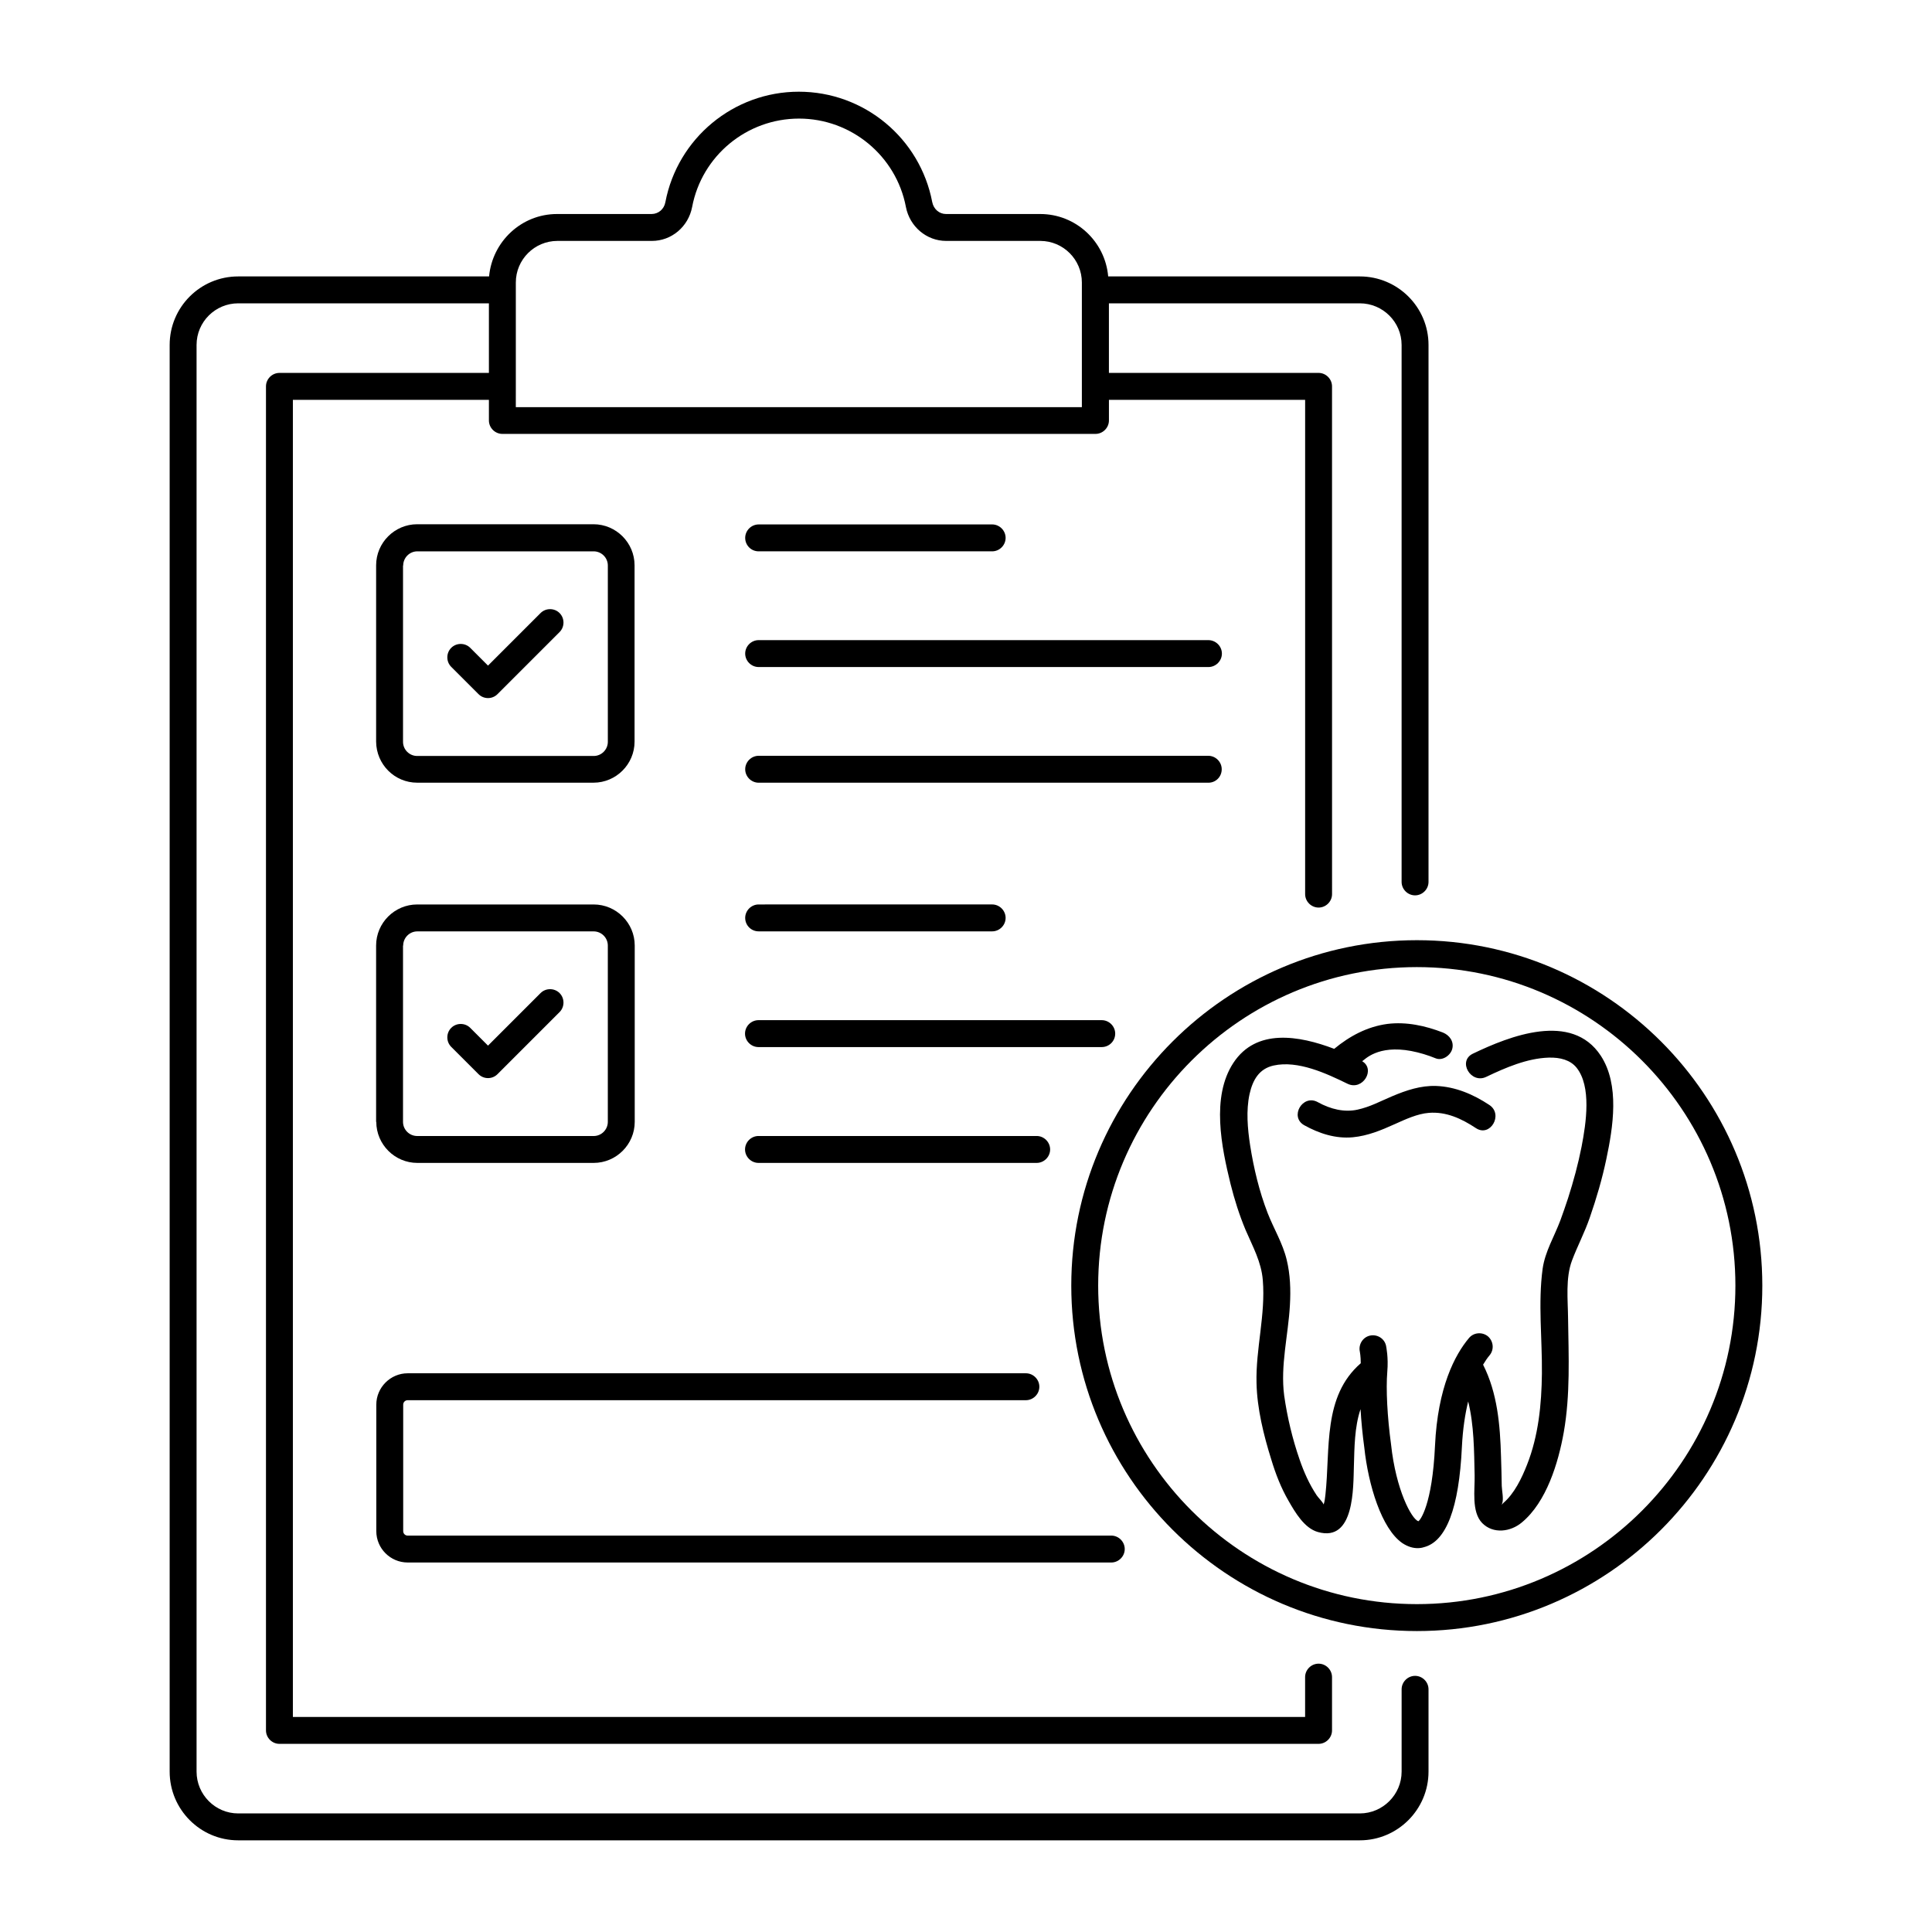<?xml version="1.0" encoding="UTF-8"?>
<!-- Uploaded to: ICON Repo, www.iconrepo.com, Generator: ICON Repo Mixer Tools -->
<svg fill="#000000" width="800px" height="800px" version="1.1" viewBox="144 144 512 512" xmlns="http://www.w3.org/2000/svg">
 <g>
  <path d="m519.01 588.12c-1.949 0-3.566 1.617-3.566 3.566v21.816c0 6.082-4.992 11.074-11.074 11.074h-297.25c-6.082 0-11.027-4.992-11.027-11.074v-378.09c0-6.082 4.941-11.027 11.027-11.027h66.445v18.441h-55.512c-1.949 0-3.566 1.617-3.566 3.566v356.18c0 1.949 1.617 3.566 3.566 3.566h275.38c1.949 0 3.566-1.617 3.566-3.566v-14.117c0-1.949-1.617-3.566-3.566-3.566-1.949 0-3.566 1.617-3.566 3.566v10.551h-268.25v-349.05h51.949v5.465c0 1.949 1.617 3.566 3.566 3.566h157.18c1.949 0 3.566-1.617 3.566-3.566v-5.465h51.996v130.99c0 1.949 1.617 3.566 3.566 3.566 1.949 0 3.566-1.617 3.566-3.566l-0.008-134.56c0-1.949-1.617-3.566-3.566-3.566l-55.559 0.004v-18.441h66.492c6.082 0 11.074 4.941 11.074 11.027v142.3c0 1.949 1.617 3.566 3.566 3.566s3.566-1.617 3.566-3.566v-142.3c0-10.027-8.176-18.156-18.203-18.156h-66.688c-0.809-9.27-8.555-16.539-18.012-16.539h-24.953c-1.805 0-3.281-1.285-3.66-3.137-3.231-16.969-18.062-29.277-35.363-29.277-17.254 0-32.129 12.309-35.363 29.277-0.332 1.855-1.855 3.137-3.66 3.137h-25.047c-9.457 0-17.156 7.32-18.012 16.539h-66.492c-10.027 0-18.156 8.129-18.156 18.156v378.09c0 10.027 8.129 18.203 18.156 18.203h297.25c10.027 0 18.203-8.176 18.203-18.203v-21.816c0.004-1.949-1.613-3.566-3.562-3.566zm-238.31-341.68v-0.094-25.477-0.047-0.047-1.902c0-6.082 4.941-11.027 11.027-11.027h25.047c5.18 0 9.648-3.754 10.648-8.984 2.566-13.594 14.496-23.434 28.328-23.434s25.762 9.887 28.328 23.434c1 5.18 5.465 8.984 10.648 8.984h24.953c6.082 0 11.027 4.941 11.027 11.027v33.031h-150.01z"/>
  <path d="m519.49 393.16c-50.523 0-91.59 41.066-91.59 91.543 0 50.477 41.066 91.543 91.59 91.543 50.477 0 91.543-41.066 91.543-91.543-0.004-50.48-41.066-91.543-91.543-91.543zm0 175.95c-46.578 0-84.461-37.879-84.461-84.41s37.879-84.41 84.461-84.41c46.531 0 84.41 37.879 84.41 84.41s-37.879 84.41-84.41 84.41z"/>
  <path d="m254.56 351.42h46.723c5.988 0 10.883-4.894 10.883-10.883v-46.723c0-5.988-4.894-10.883-10.883-10.883h-46.723c-5.988 0-10.883 4.894-10.883 10.883v46.723c0.047 6.035 4.894 10.883 10.883 10.883zm-3.707-57.555c0-2.043 1.664-3.754 3.754-3.754h46.723c2.043 0 3.754 1.664 3.754 3.754v46.723c0 2.043-1.664 3.754-3.754 3.754h-46.77c-2.043 0-3.754-1.664-3.754-3.754v-46.723z"/>
  <path d="m345.05 290.11h61.883c1.949 0 3.566-1.617 3.566-3.566s-1.617-3.566-3.566-3.566l-61.883 0.004c-1.949 0-3.566 1.617-3.566 3.566s1.57 3.562 3.566 3.562z"/>
  <path d="m467.77 347.86c0-1.949-1.617-3.566-3.566-3.566h-119.15c-1.949 0-3.566 1.617-3.566 3.566s1.617 3.566 3.566 3.566h119.2c1.949-0.004 3.516-1.57 3.516-3.566z"/>
  <path d="m464.21 313.64h-119.16c-1.949 0-3.566 1.617-3.566 3.566s1.617 3.566 3.566 3.566h119.2c1.949 0 3.566-1.617 3.566-3.566s-1.617-3.566-3.613-3.566z"/>
  <path d="m270.81 327.95c0.715 0.715 1.617 1.047 2.519 1.047 0.902 0 1.805-0.332 2.519-1.047l16.445-16.445c1.379-1.379 1.379-3.66 0-5.039-1.379-1.379-3.66-1.379-5.039 0l-13.926 13.926-4.707-4.707c-1.379-1.379-3.66-1.379-5.039 0-1.379 1.379-1.379 3.66 0 5.039z"/>
  <path d="m243.72 441.3c0 5.988 4.894 10.883 10.883 10.883h46.723c5.988 0 10.883-4.894 10.883-10.883v-46.723c0-5.988-4.894-10.883-10.883-10.883h-46.77c-5.988 0-10.883 4.894-10.883 10.883v46.723zm7.129-46.719c0-2.043 1.664-3.754 3.754-3.754h46.723c2.043 0 3.754 1.664 3.754 3.754v46.723c0 2.043-1.664 3.754-3.754 3.754l-46.77-0.004c-2.043 0-3.754-1.664-3.754-3.754v-46.719z"/>
  <path d="m345.05 390.82h61.883c1.949 0 3.566-1.617 3.566-3.566 0-1.949-1.617-3.566-3.566-3.566l-61.883 0.004c-1.949 0-3.566 1.617-3.566 3.566s1.57 3.562 3.566 3.562z"/>
  <path d="m418.73 445.05h-73.719c-1.949 0-3.566 1.617-3.566 3.566 0 1.949 1.617 3.566 3.566 3.566h73.719c1.949 0 3.566-1.617 3.566-3.566-0.004-1.949-1.621-3.566-3.566-3.566z"/>
  <path d="m439.54 417.92c0-1.949-1.617-3.566-3.566-3.566h-90.969c-1.949 0-3.566 1.617-3.566 3.566s1.617 3.566 3.566 3.566h90.973c1.945-0.004 3.562-1.57 3.562-3.566z"/>
  <path d="m270.81 428.66c0.715 0.715 1.617 1.047 2.519 1.047 0.902 0 1.805-0.332 2.519-1.047l16.445-16.445c1.379-1.379 1.379-3.66 0-5.039-1.379-1.379-3.66-1.379-5.039 0l-13.926 13.926-4.707-4.707c-1.379-1.379-3.66-1.379-5.039 0-1.379 1.379-1.379 3.66 0 5.039z"/>
  <path d="m512.98 434.5c-3.281 1.379-5.797 2.805-9.219 3.566-3.469 0.762-7.129-0.094-10.551-1.996-3.992-2.188-7.559 3.898-3.566 6.133 3.945 2.188 8.316 3.613 12.879 3.184 3.945-0.379 7.508-1.855 11.074-3.469 2.852-1.285 6.035-2.758 9.031-2.996 4.609-0.379 8.699 1.52 12.5 4.039 3.801 2.519 7.367-3.613 3.566-6.133-4.231-2.805-8.984-4.848-14.117-5.039-4.043-0.141-7.891 1.145-11.598 2.711z"/>
  <path d="m569.68 451.23c-1.094 5.227-2.613 10.363-4.371 15.445-1.332 3.898-3.281 7.559-4.707 11.359-1.758 4.656-1.094 10.457-1.047 15.305 0.145 10.078 0.617 20.246-1.141 30.23-1.426 8.031-4.562 18.488-11.121 23.906-2.945 2.473-7.559 3.137-10.504 0.145-2.898-2.996-1.902-8.887-1.996-12.645-0.145-6.512-0.145-13.262-1.711-19.582-0.809 3.328-1.426 7.273-1.664 12.074-0.762 16.16-4.137 25.094-10.125 26.57-0.43 0.145-1 0.238-1.617 0.238-1.141 0-2.519-0.332-4.039-1.332-5.512-3.801-9.031-15.445-10.078-25.285-0.477-3.516-0.809-6.938-1-10.219-1.617 4.754-1.617 10.312-1.758 14.926-0.191 5.75 0.238 20.391-9.555 17.633-3.566-1-6.035-5.227-7.746-8.223-1.996-3.422-3.469-7.223-4.609-11.027-1.996-6.367-3.754-13.449-3.898-20.199-0.238-9.125 2.426-18.109 1.664-27.281-0.379-4.848-2.66-8.887-4.562-13.309-1.664-3.992-2.945-8.031-3.992-12.215-2.375-9.695-5.18-23.051 0.762-32.082 6.035-9.172 17.348-7.273 26.711-3.707 4.086-3.375 8.746-5.894 14.117-6.606 4.992-0.617 10.027 0.477 14.688 2.281 1.758 0.715 2.996 2.375 2.473 4.371-0.477 1.711-2.566 3.184-4.371 2.473-2.09-0.855-4.277-1.52-6.512-1.949-8.887-1.664-12.262 2.281-12.977 2.711 3.613 2.141 0.145 7.891-3.852 5.988-5.656-2.758-13.164-6.273-19.629-4.848-3.801 0.855-5.512 3.754-6.367 7.559-0.949 4.371-0.523 9.172 0.145 13.547 0.949 6.082 2.426 12.262 4.656 18.012 1.617 4.137 3.992 7.984 5.039 12.359 0.949 3.898 1.094 7.984 0.855 12.023-0.43 7.891-2.566 16.016-1.52 23.953 0.809 5.703 2.188 11.504 4.086 16.969 1.141 3.328 2.566 6.512 4.516 9.457 0.523 0.762 1.379 1.52 1.805 2.328 0.047 0.094 0.047 0.047 0.047 0.145 0.285-0.855 0.379-1.758 0.477-2.613 1.332-12.215-0.762-26.047 9.363-34.84 0-1.855-0.238-3.043-0.238-3.043-0.43-1.902 0.762-3.852 2.66-4.277 1.949-0.43 3.852 0.762 4.277 2.66 0.047 0.332 0.664 3.043 0.332 6.938-0.379 4.562 0 11.93 1 19.25 1.285 12.023 5.418 19.727 7.223 20.344 0.477-0.191 3.707-4.324 4.422-20.012 0.715-15.496 5.277-24.098 8.984-28.516 1.234-1.52 3.516-1.711 5.039-0.477 1.473 1.285 1.711 3.516 0.43 5.039-0.57 0.664-1.141 1.52-1.711 2.473 3.801 7.508 4.516 15.969 4.754 24.383 0.094 2.566 0.145 5.18 0.191 7.746 0.047 1.285 0.523 3.375 0.145 4.562-0.047 0.191-0.145 0.332-0.145 0.43 0.094-0.094 0.238-0.285 0.379-0.43 2.945-2.473 4.941-6.652 6.32-10.172 3.043-7.699 3.852-16.016 3.945-24.191 0.094-9.172-1.047-18.633 0.191-27.758 0.664-4.609 3.09-8.508 4.707-12.832 0.715-1.949 1.379-3.898 2.043-5.894 1.426-4.469 2.66-8.984 3.566-13.594 1.234-6.367 2.66-15.969-1.332-20.961-1.617-1.996-4.277-2.758-7.414-2.66-5.703 0.191-11.406 2.66-16.492 5.086-4.086 1.996-7.699-4.137-3.566-6.133 9.789-4.707 26.188-11.168 33.887 0.523 5.078 7.746 3.273 18.961 1.469 27.469z"/>
  <path d="m252.04 558.08h186.46c1.949 0 3.566-1.617 3.566-3.566s-1.617-3.566-3.566-3.566l-186.46 0.004c-0.664 0-1.188-0.523-1.188-1.188v-33.508c0-0.664 0.523-1.188 1.188-1.188h163.83c1.949 0 3.566-1.617 3.566-3.566 0-1.949-1.617-3.566-3.566-3.566h-163.83c-4.562 0-8.316 3.754-8.316 8.316v33.508c0 4.613 3.754 8.32 8.316 8.32z"/>
 </g>
</svg>